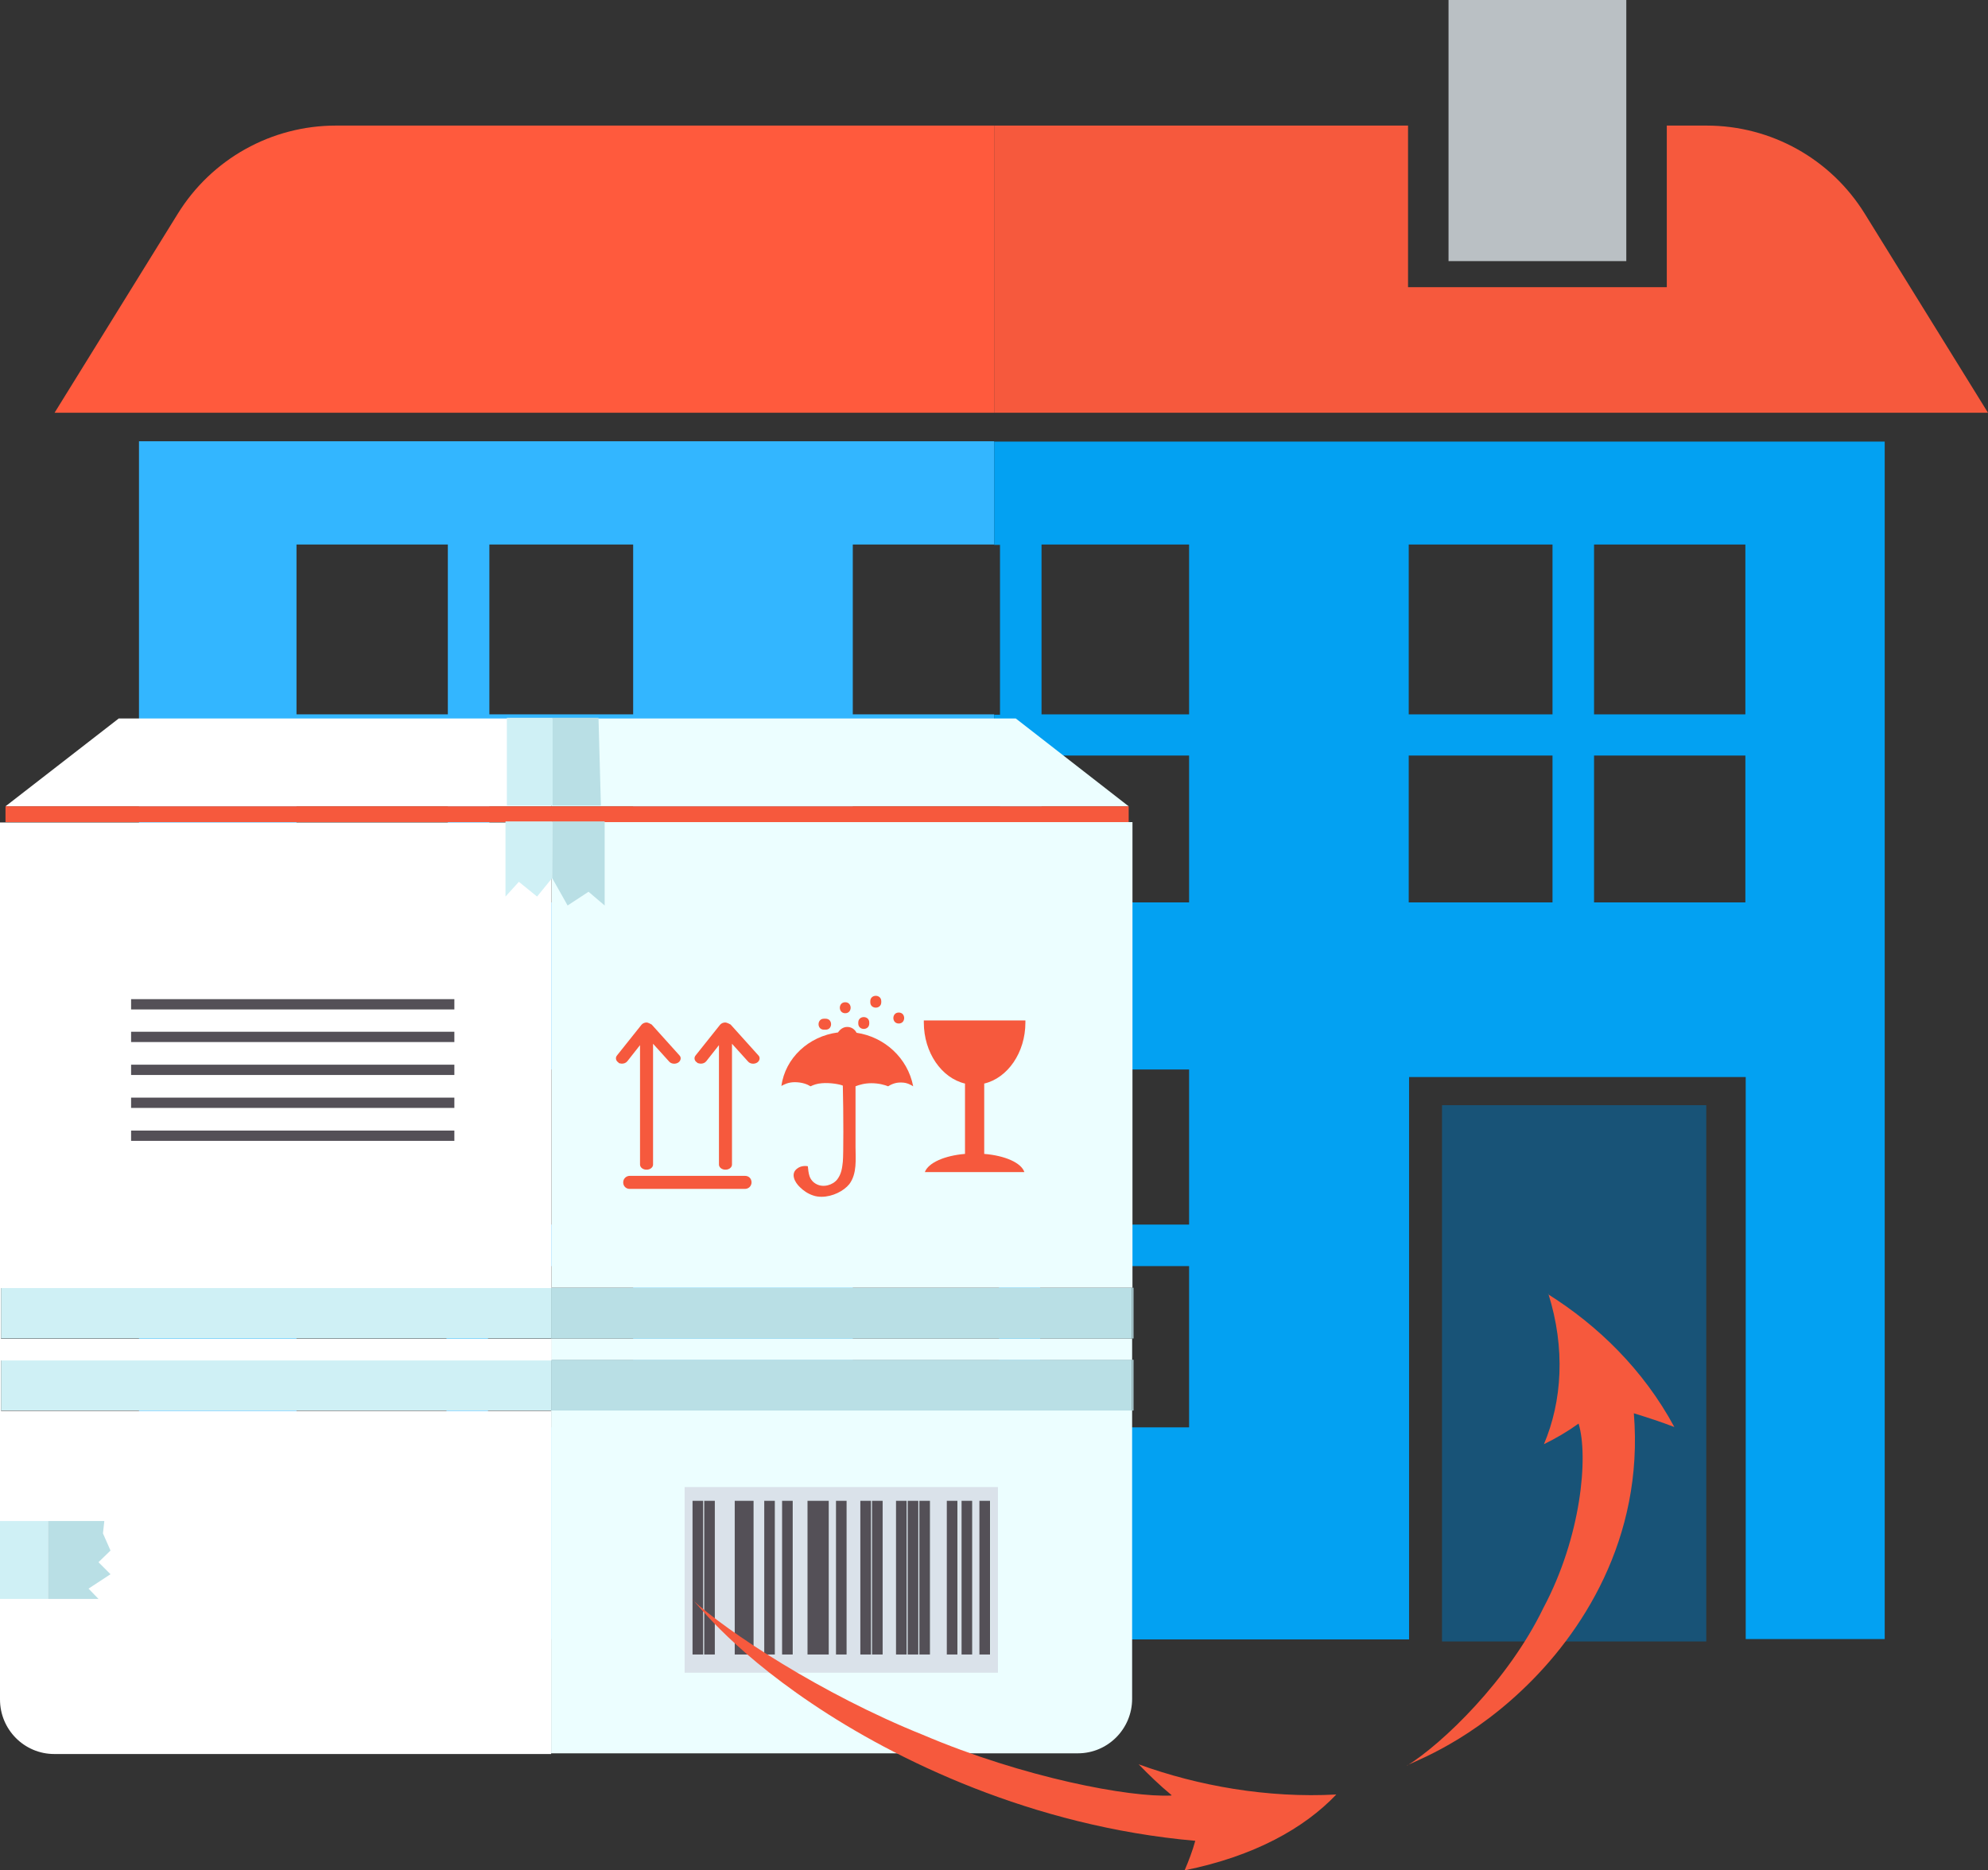 <svg xmlns="http://www.w3.org/2000/svg" id="Layer_2" viewBox="0 0 57.93 54.51"><rect x="0" y="0" width="57.93" height="54.51" fill="#333333" stroke="none"/><defs><style>.cls-1{fill:#f6593d;}.cls-2{fill:#03a1f2;}.cls-3{fill:#fff;}.cls-4{fill:#ecfeff;}.cls-5{fill:#ff5a3d;}.cls-6{fill:#bac0c4;}.cls-7{fill:#b9dfe5;}.cls-8{fill:#cff0f5;}.cls-9{fill:#dae2ea;}.cls-10{fill:#185377;}.cls-11{fill:#545057;}.cls-12{fill:#58a097;}.cls-13{fill:#33b6ff;}.cls-14{fill:#4a9087;}</style></defs><g id="_"><g id="_-2"><g><g><path class="cls-13" d="M24.85,41.6v-4.7h4.12v-1.21h-4.12v-4.52h4.12v-4.86h-4.12v-4.28h4.12v-1.21h-4.12v-4.95h4.12v-3.01H4.05V47.77H28.97v-6.17h-4.12Zm-11.84,0h-4.37v-4.7h4.37v4.7Zm0-5.91h-4.37v-4.52h4.37v4.52Zm.04-9.39h-4.41v-4.28h4.41v4.28Zm0-5.48h-4.41v-4.95h4.41v4.95Zm5.4,20.78h-4.23v-4.7h4.23v4.7Zm0-5.91h-4.23v-4.52h4.23v4.52Zm0-9.39h-4.19v-4.28h4.19v4.28Zm0-5.48h-4.19v-4.95h4.19v4.95Z"></path><path class="cls-2" d="M37.86,12.87h-8.89v3.01h.17v4.95h-.17v1.21h.17v4.28h-.17v4.86h.14v4.52h-.14v1.21h.14v4.7h-.14v6.17h12.09V31.39h9.81v16.38h4.05V12.87h-17.05Zm-3.21,28.73h-4.34v-4.7h4.34v4.7Zm0-5.91h-4.34v-4.52h4.34v4.52Zm0-9.39h-4.3v-4.28h4.3v4.28Zm0-5.48h-4.3v-4.95h4.3v4.95Zm10.59,5.48h-4.19v-4.28h4.19v4.28Zm0-5.48h-4.19v-4.95h4.19v4.95Zm5.62,5.48h-4.41v-4.28h4.41v4.28Zm0-5.48h-4.41v-4.95h4.41v4.95Z"></path><path class="cls-1" d="M57.93,12.03l-3.59-5.8c-.99-1.6-2.73-2.57-4.61-2.57h-1.16v4.71h-7.54V3.66h-12.06V12.03h28.96Z"></path><path class="cls-5" d="M21.11,3.66H9.79c-1.88,0-3.62,.97-4.61,2.57L1.59,12.03H28.97V3.66h-7.86Z"></path><rect class="cls-6" x="42.21" width="5.18" height="7.61"></rect><rect class="cls-10" x="42.02" y="32.21" width="7.7" height="15.63"></rect></g><g><g><path class="cls-4" d="M16.06,51.1h15.35c.87,0,1.58-.71,1.58-1.59v-8.41H16.06v10Z"></path><rect class="cls-4" x="16.06" y="39.01" width="16.93" height=".63"></rect><rect class="cls-7" x="33" y="39.63" width=".03" height="1.48"></rect><rect class="cls-8" x=".03" y="39.63" width="16.03" height="1.48"></rect><rect class="cls-7" x="16.06" y="39.63" width="16.93" height="1.48"></rect><rect class="cls-7" x="33" y="37.53" width=".03" height="1.48"></rect><rect class="cls-7" x="16.06" y="37.53" width="16.93" height="1.48"></rect><rect class="cls-8" x=".03" y="37.53" width="16.03" height="1.48"></rect><polygon class="cls-12" points=".11 23.88 .16 23.96 .16 23.96 .11 23.88"></polygon><polygon class="cls-14" points="32.9 23.96 32.95 23.88 32.89 23.96 32.9 23.96"></polygon><rect class="cls-4" x="16.07" y="23.96" width="16.93" height="13.57"></rect><path class="cls-3" d="M0,23.96v25.57c0,.88,.71,1.59,1.58,1.59h14.48v-10H.03v-1.47H16.07v-.63H.03v-1.48H16.07v-13.57H0Z"></path><polygon class="cls-4" points="32.89 23.5 16.07 23.5 16.07 20.94 29.6 20.94 32.89 23.5"></polygon><polygon class="cls-3" points="16.07 20.94 16.07 23.5 .16 23.5 3.46 20.94 16.07 20.94"></polygon><g><path class="cls-9" d="M19.95,43.34v5.41h9.13v-5.41h-9.13Zm.54,4.88h-.31v-4.48h.31v4.48Zm.34,0h-.31v-4.48h.31v4.48Zm1.14,0h-.55v-4.48h.55v4.48Zm.62,0h-.31v-4.48h.31v4.48Zm.52,0h-.31v-4.48h.31v4.48Zm1.04,0h-.62v-4.48h.62v4.48Zm.52,0h-.31v-4.48h.31v4.48Zm.71,0h-.31v-4.48h.31v4.48Zm.34,0h-.31v-4.48h.31v4.48Zm.71,0h-.31v-4.48h.31v4.48Zm.34,0h-.31v-4.48h.31v4.48Zm.34,0h-.31v-4.48h.31v4.48Zm.8,0h-.31v-4.48h.31v4.48Zm.43,0h-.31v-4.48h.31v4.48Zm.52,0h-.31v-4.48h.31v4.48Z"></path><g><rect class="cls-11" x="20.18" y="43.74" width=".31" height="4.48"></rect><rect class="cls-11" x="20.52" y="43.74" width=".31" height="4.48"></rect><rect class="cls-11" x="21.41" y="43.74" width=".55" height="4.48"></rect><rect class="cls-11" x="22.27" y="43.74" width=".31" height="4.48"></rect><rect class="cls-11" x="22.79" y="43.74" width=".31" height="4.48"></rect><rect class="cls-11" x="23.53" y="43.74" width=".62" height="4.48"></rect><rect class="cls-11" x="24.36" y="43.74" width=".31" height="4.48"></rect><rect class="cls-11" x="25.07" y="43.74" width=".31" height="4.48"></rect><rect class="cls-11" x="25.41" y="43.74" width=".31" height="4.48"></rect><rect class="cls-11" x="26.11" y="43.74" width=".31" height="4.48"></rect><rect class="cls-11" x="26.45" y="43.74" width=".31" height="4.48"></rect><rect class="cls-11" x="26.79" y="43.74" width=".31" height="4.48"></rect><rect class="cls-11" x="27.59" y="43.74" width=".31" height="4.48"></rect><rect class="cls-11" x="28.02" y="43.74" width=".31" height="4.48"></rect><rect class="cls-11" x="28.54" y="43.74" width=".31" height="4.48"></rect></g></g><g><path class="cls-1" d="M28.12,31.58v2.05c-.6,.05-1.07,.26-1.17,.53h2.9c-.09-.27-.56-.48-1.17-.53v-2.05c.68-.16,1.2-.9,1.2-1.78,0-.02,0-.04,0-.06h-2.96s0,.04,0,.06c0,.88,.52,1.62,1.2,1.78Z"></path><path class="cls-1" d="M23.62,31.66c.08-.04,.19-.08,.33-.09,.24-.02,.52,.03,.61,.07,.02,.82,.02,2.02,0,2.22-.02,.18-.04,.35-.16,.51-.13,.17-.41,.25-.61,.14-.1-.05-.17-.14-.2-.23-.03-.09-.04-.19-.05-.29-.1-.02-.22,0-.3,.06-.22,.15-.08,.41,.07,.55,.1,.1,.23,.19,.38,.24,.08,.03,.17,.04,.25,.04,.32,0,.65-.17,.81-.37,.23-.31,.18-.73,.18-1.08v-1.77c.1-.04,.26-.09,.46-.09,.22,0,.39,.05,.49,.09,.05-.03,.19-.12,.39-.11,.17,0,.29,.08,.34,.11-.16-.83-.84-1.44-1.65-1.56-.05-.1-.15-.17-.27-.17s-.21,.07-.27,.16c-.86,.11-1.54,.75-1.65,1.56,.07-.04,.2-.11,.39-.11,.22,0,.38,.07,.44,.11Z"></path><path class="cls-1" d="M24.01,30.01h.05c.21,0,.21-.32,0-.32h-.05c-.21,0-.21,.32,0,.32Z"></path><path class="cls-1" d="M24.63,29.53c.21,0,.21-.32,0-.32s-.21,.32,0,.32Z"></path><path class="cls-1" d="M25.33,29.83v-.03c0-.21-.32-.21-.32,0v.03c0,.21,.32,.21,.32,0Z"></path><path class="cls-1" d="M25.68,29.21v-.03c0-.21-.32-.21-.32,0v.03c0,.21,.32,.21,.32,0Z"></path><path class="cls-1" d="M26.19,29.83c.21,0,.21-.32,0-.32s-.21,.32,0,.32Z"></path><path class="cls-1" d="M20.32,30.98s.07,.02,.1,.02c.06,0,.12-.02,.16-.07l.37-.47v3.48c0,.08,.08,.15,.19,.15s.19-.07,.19-.15v-3.52l.47,.52c.06,.07,.18,.08,.26,.03,.08-.05,.1-.15,.04-.21l-.81-.9s-.1-.06-.16-.06c-.06,0-.12,.03-.15,.07l-.71,.89c-.06,.07-.03,.17,.05,.21Z"></path><path class="cls-1" d="M18.02,30.98s.07,.02,.1,.02c.06,0,.12-.02,.16-.07l.37-.47v3.48c0,.08,.08,.15,.19,.15s.19-.07,.19-.15v-3.52l.47,.52c.06,.07,.18,.08,.26,.03,.08-.05,.1-.15,.04-.21l-.81-.9s-.1-.06-.15-.06c-.06,0-.12,.03-.15,.07l-.71,.89c-.06,.07-.03,.17,.05,.21Z"></path><path class="cls-1" d="M21.71,34.27h-3.36c-.1,0-.19,.08-.19,.19s.08,.19,.19,.19h3.36c.1,0,.19-.08,.19-.19s-.08-.19-.19-.19Z"></path></g></g><rect class="cls-1" x=".16" y="23.5" width="32.73" height=".46"></rect><g><rect class="cls-8" x="14.77" y="20.92" width="1.33" height="2.56"></rect><polygon class="cls-7" points="17.44 20.92 16.1 20.92 16.1 23.48 17.51 23.48 17.44 20.92"></polygon><polygon class="cls-8" points="14.73 23.94 14.73 26.13 15.12 25.7 15.65 26.13 16.09 25.59 16.1 23.94 14.73 23.94"></polygon><polygon class="cls-7" points="16.1 23.94 16.09 25.59 16.54 26.39 17.15 25.99 17.62 26.39 17.62 23.94 16.1 23.94"></polygon></g><g><polygon class="cls-8" points="0 44.33 0 45.53 0 46.6 1.4 46.6 1.4 44.33 0 44.33"></polygon><polygon class="cls-7" points="2.87 45.53 3.22 45.19 3 44.69 3.04 44.33 1.4 44.33 1.4 46.6 2.87 46.6 2.58 46.3 3.22 45.88 2.87 45.53"></polygon></g><g><rect class="cls-11" x="3.82" y="29.12" width="9.42" height=".3"></rect><rect class="cls-11" x="3.82" y="30.07" width="9.42" height=".3"></rect><rect class="cls-11" x="3.82" y="31.03" width="9.42" height=".3"></rect><rect class="cls-11" x="3.82" y="31.99" width="9.42" height=".3"></rect><rect class="cls-11" x="3.82" y="32.95" width="9.42" height=".3"></rect></g></g></g><g><path class="cls-1" d="M34.13,52.33c-1.21,.06-4.31-.52-7.24-1.77-2.94-1.18-5.71-3.01-6.72-3.94,.04-.03,.99,1.35,3.49,3.03,2.43,1.64,6.41,3.58,11.17,4-.08,.29-.19,.58-.31,.86,2.03-.41,3.49-1.23,4.42-2.21-2,.11-4.03-.25-5.76-.88,.29,.3,.61,.61,.96,.9Z"></path><path class="cls-1" d="M45.12,37.71c.5,1.59,.4,3.13-.13,4.38,.35-.17,.69-.37,1.01-.6,.29,.96,.08,3.3-1.03,5.38-1.02,2.11-2.94,3.95-3.97,4.59-.04-.04,1.6-.54,3.35-2.2,1.72-1.62,3.56-4.4,3.26-8.07,.39,.12,.79,.25,1.18,.4-.9-1.67-2.23-2.96-3.68-3.87Z"></path></g></g></g></svg>